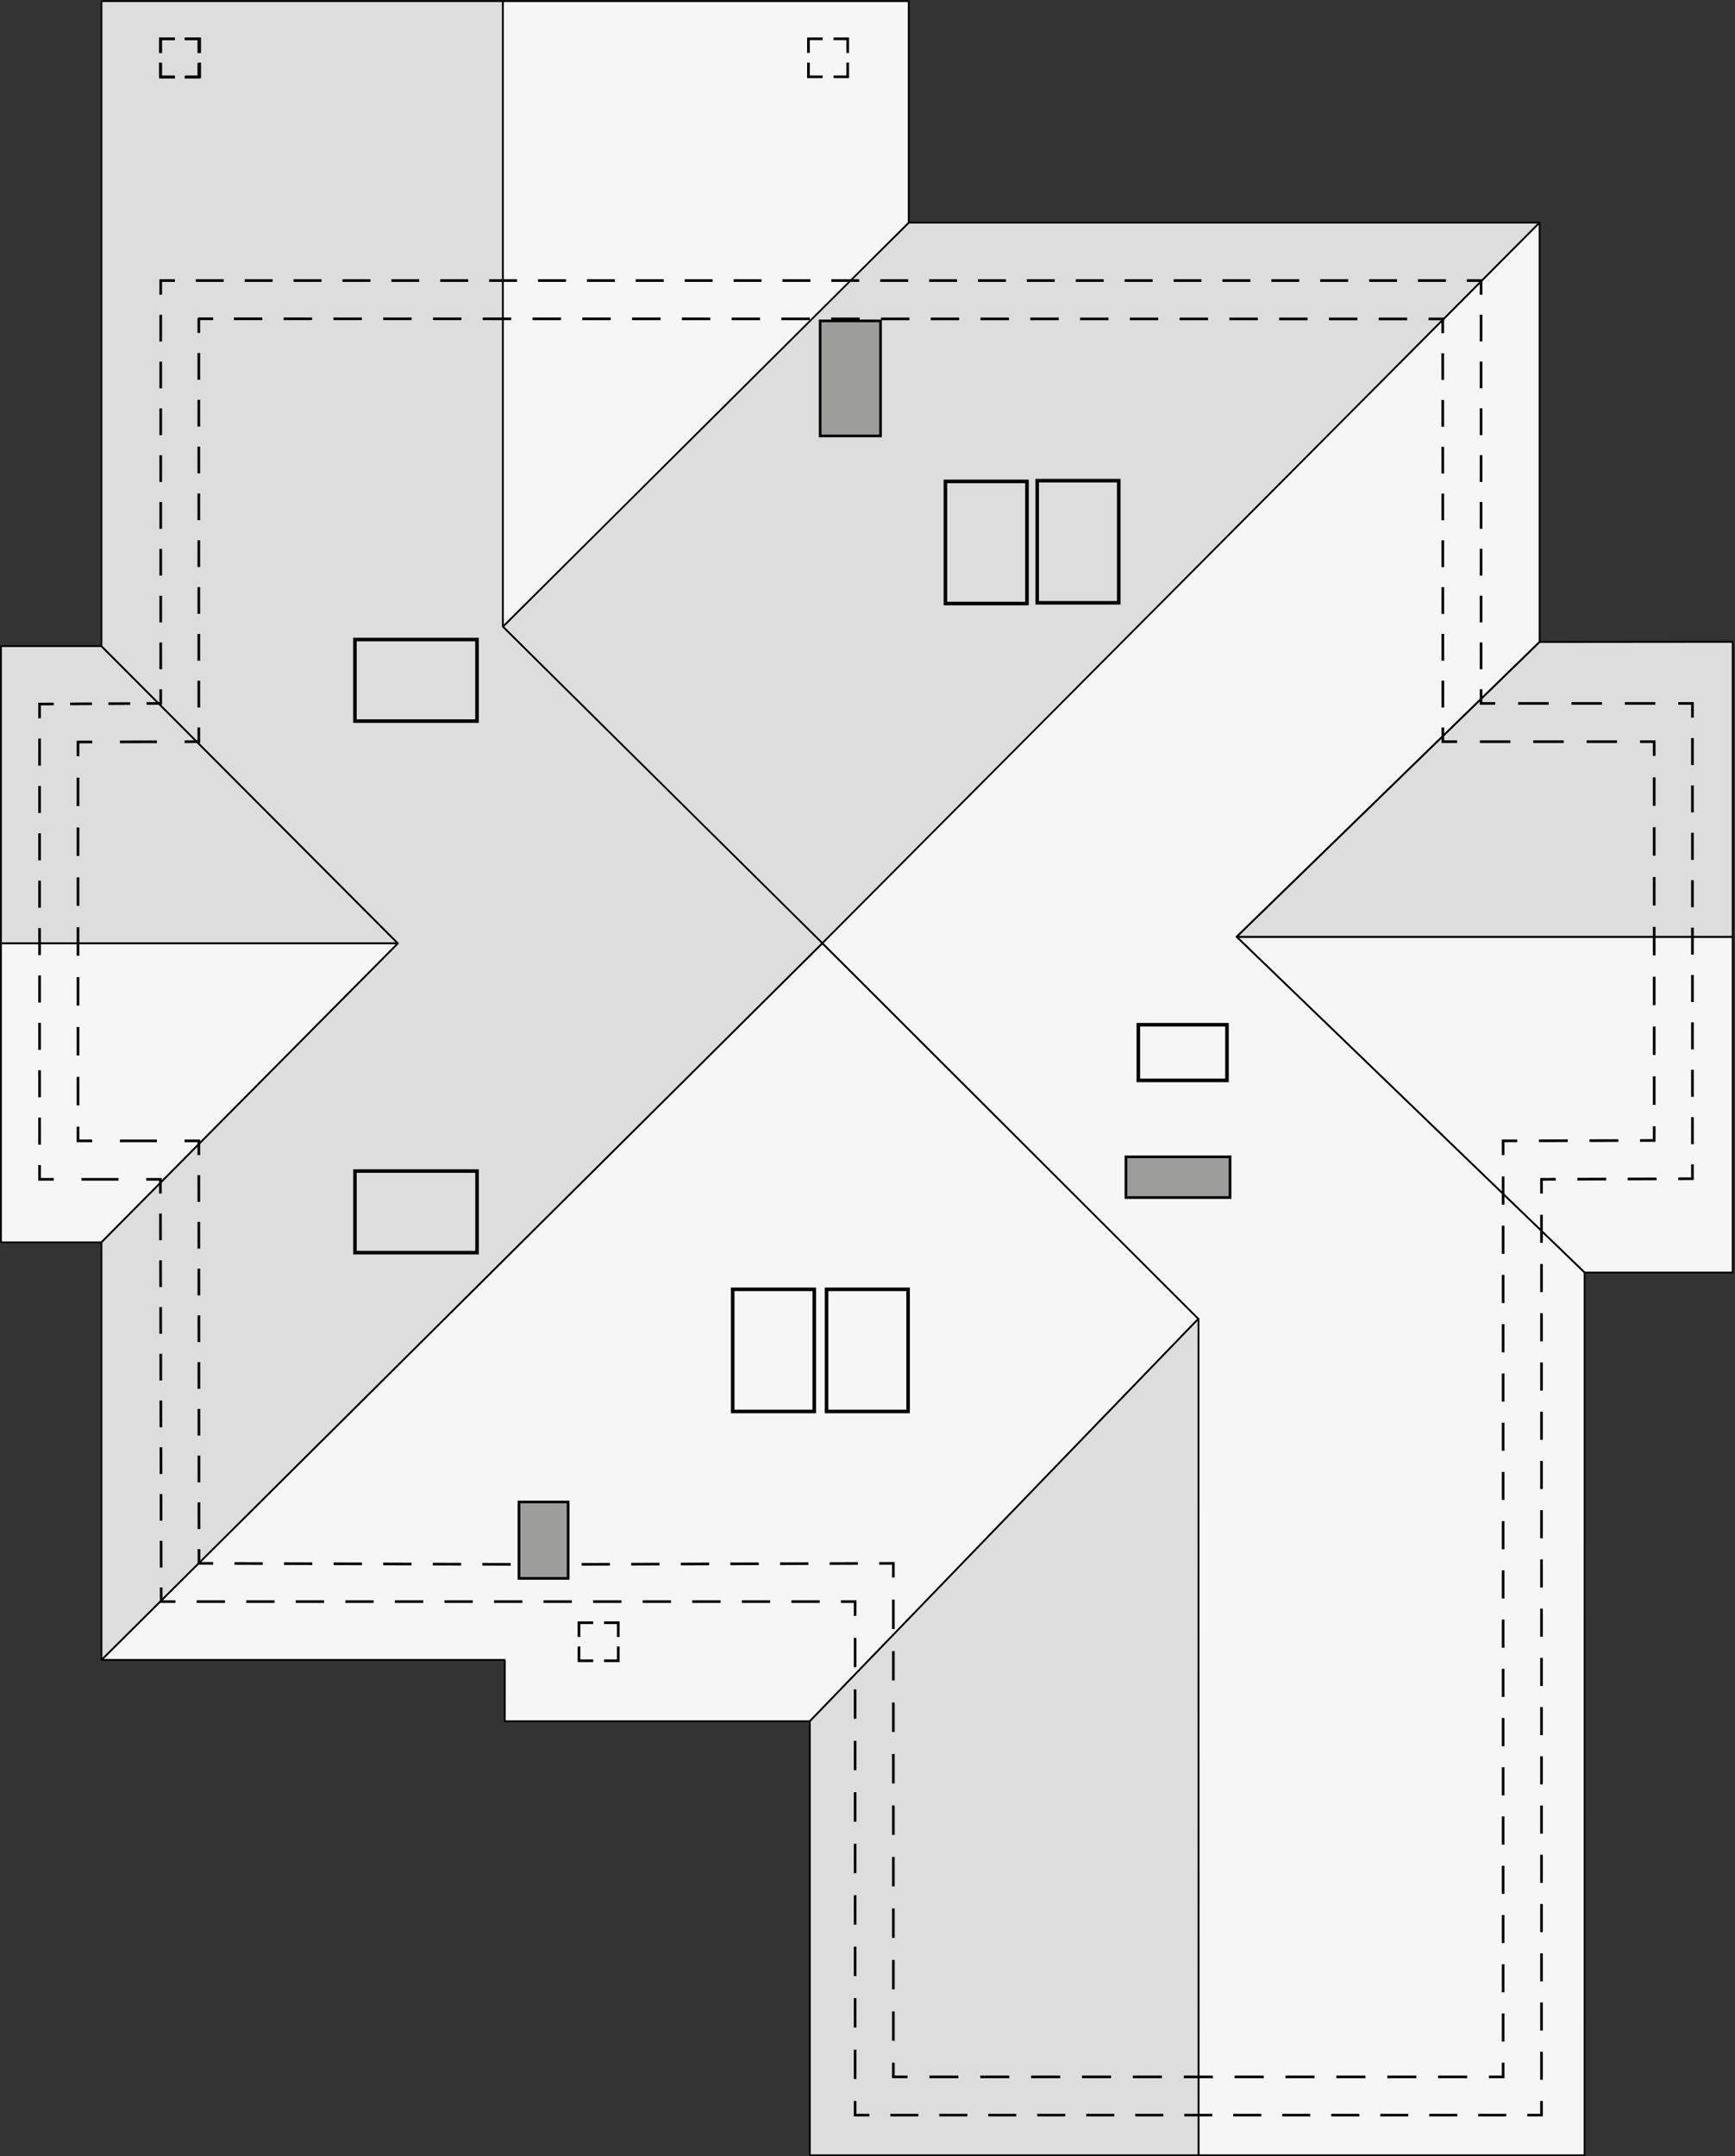 <?xml version="1.0" encoding="UTF-8"?><svg id="a" xmlns="http://www.w3.org/2000/svg" viewBox="0 0 488.69 607.02"><rect x="0" y="0" width="488.69" height="607.02" fill="#333333" stroke="none"/><polygon points=".27 265.58 112.08 265.58 28.58 181.9 .27 181.9 .27 265.58" fill="#ddd" fill-rule="evenodd" stroke="#000" stroke-linecap="round" stroke-linejoin="round" stroke-width=".5"/><polygon points="28.58 349.73 112.08 265.58 .27 265.58 .27 349.73 28.58 349.73" fill="#f6f6f6" fill-rule="evenodd" stroke="#000" stroke-linecap="round" stroke-linejoin="round" stroke-width=".5"/><polygon points="488.04 263.77 348.28 263.77 348.28 263.71 446.32 358.24 488.04 358.24 488.04 263.77" fill="#f6f6f6" fill-rule="evenodd" stroke="#000" stroke-linecap="round" stroke-linejoin="round" stroke-width=".5"/><polygon points="488.04 263.71 348.28 263.71 348.28 263.77 433.65 180.74 488.04 180.69 488.04 263.71" fill="#ddd" fill-rule="evenodd" stroke="#000" stroke-linecap="round" stroke-linejoin="round" stroke-width=".5"/><polygon points="337.58 371.23 231.63 265.52 28.58 467.3 142.18 467.3 142.17 484.56 228.1 484.56 337.58 371.23 337.58 371.23" fill="#f6f6f6" fill-rule="evenodd" stroke="#000" stroke-linecap="round" stroke-linejoin="round" stroke-width=".5"/><polygon points="433.65 62.68 231.64 265.71 141.64 176.42 206.55 111.5 255.96 62.68 433.65 62.68" fill="#ddd" stroke="#000" stroke-linecap="round" stroke-linejoin="round" stroke-width=".5"/><polygon points="255.96 62.68 141.64 176.42 141.64 .33 255.96 .33 255.96 62.68" fill="#f6f6f6" stroke="#000" stroke-linecap="round" stroke-linejoin="round" stroke-width=".5"/><polygon points="141.64 176.42 231.63 265.52 28.58 467.3 28.58 349.73 112.08 265.58 28.58 181.9 28.58 .33 141.64 .33 141.64 176.42" fill="#ddd" fill-rule="evenodd" stroke="#000" stroke-linecap="round" stroke-linejoin="round" stroke-width=".5"/><polygon points="348.28 263.71 446.32 358.24 446.31 606.75 337.58 606.75 337.52 371.28 231.63 265.52 433.65 62.68 433.65 180.67 348.28 263.71" fill="#f6f6f6" fill-rule="evenodd" stroke="#000" stroke-linecap="round" stroke-linejoin="round" stroke-width=".5"/><polygon points="337.58 371.23 228.1 484.56 228.1 606.75 337.58 606.75 337.58 371.23" fill="#ddd" fill-rule="evenodd" stroke="#000" stroke-linecap="round" stroke-linejoin="round" stroke-width=".5"/><rect x="99.98" y="329.67" width="34.39" height="22.97" fill="none" stroke="#000" stroke-miterlimit="22.93"/><rect x="99.97" y="180.04" width="34.39" height="22.97" fill="none" stroke="#000" stroke-miterlimit="22.93"/><rect x="206.38" y="362.97" width="22.97" height="34.39" fill="none" stroke="#000" stroke-miterlimit="22.93"/><rect x="232.81" y="362.97" width="22.97" height="34.39" fill="none" stroke="#000" stroke-miterlimit="22.93"/><rect x="320.63" y="288.48" width="24.97" height="15.68" fill="none" stroke="#000" stroke-miterlimit="22.93"/><rect x="266.29" y="135.52" width="22.97" height="34.39" fill="none" stroke="#000" stroke-miterlimit="22.93"/><rect x="292.14" y="135.31" width="22.97" height="34.39" fill="none" stroke="#000" stroke-miterlimit="22.93"/><polyline points="174.14 460.83 174.14 456.83 170.14 456.83" fill="none" stroke="#000" stroke-miterlimit="22.93" stroke-width=".75"/><polyline points="167.08 456.83 163.08 456.83 163.08 460.83" fill="none" stroke="#000" stroke-miterlimit="22.93" stroke-width=".75"/><polyline points="163.08 463.53 163.08 467.53 167.08 467.53" fill="none" stroke="#000" stroke-miterlimit="22.93" stroke-width=".75"/><polyline points="170.14 467.53 174.14 467.53 174.14 463.53" fill="none" stroke="#000" stroke-miterlimit="22.93" stroke-width=".75"/><polyline points="45.27 17.74 45.27 21.74 49.27 21.74" fill="none" stroke="#000" stroke-miterlimit="22.93" stroke-width=".75"/><polyline points="52 21.74 56 21.74 56 17.74" fill="none" stroke="#000" stroke-miterlimit="22.93" stroke-width=".75"/><polyline points="56 14.92 56 10.92 52 10.92" fill="none" stroke="#000" stroke-miterlimit="22.93" stroke-width=".75"/><polyline points="49.27 10.92 45.27 10.92 45.27 14.92" fill="none" stroke="#000" stroke-miterlimit="22.93" stroke-width=".75"/><polyline points="60.04 89.75 56.04 89.75 56 89.79 56 93.73" fill="none" stroke="#000" stroke-miterlimit="22.93" stroke-width=".75"/><line x1="56" y1="99.38" x2="56" y2="201.98" fill="none" stroke="#000" stroke-dasharray="0 0 7.53 5.65" stroke-miterlimit="22.93" stroke-width=".75"/><polyline points="56 204.8 56 208.8 52 208.81" fill="none" stroke="#000" stroke-miterlimit="22.93" stroke-width=".75"/><line x1="44.19" y1="208.83" x2="29.87" y2="208.87" fill="none" stroke="#000" stroke-dasharray="0 0 10.41 7.81" stroke-miterlimit="22.93" stroke-width=".75"/><polyline points="25.97 208.88 21.97 208.89 21.97 212.89" fill="none" stroke="#000" stroke-miterlimit="22.93" stroke-width=".75"/><line x1="21.97" y1="218.91" x2="21.97" y2="314.17" fill="none" stroke="#000" stroke-dasharray="0 0 8.02 6.02" stroke-miterlimit="22.93" stroke-width=".75"/><polyline points="21.97 317.18 21.97 321.18 25.97 321.18" fill="none" stroke="#000" stroke-miterlimit="22.93" stroke-width=".75"/><line x1="33.78" y1="321.18" x2="48.09" y2="321.18" fill="none" stroke="#000" stroke-dasharray="0 0 10.41 7.81" stroke-miterlimit="22.93" stroke-width=".75"/><polyline points="52 321.18 56 321.18 56 325.18" fill="none" stroke="#000" stroke-miterlimit="22.93" stroke-width=".75"/><line x1="56" y1="330.82" x2="56.04" y2="433.29" fill="none" stroke="#000" stroke-dasharray="0 0 7.52 5.64" stroke-miterlimit="22.93" stroke-width=".75"/><polyline points="56.04 436.11 56.04 440.11 60.04 440.12" fill="none" stroke="#000" stroke-miterlimit="22.93" stroke-width=".75"/><polyline points="66.03 440.14 146.17 440.4 160.02 440.4 244.64 440.13" fill="none" stroke="#000" stroke-dasharray="0 0 7.98 5.99" stroke-miterlimit="22.93" stroke-width=".75"/><polyline points="247.63 440.12 251.63 440.11 251.63 444.11" fill="none" stroke="#000" stroke-miterlimit="22.93" stroke-width=".75"/><line x1="251.63" y1="450.32" x2="251.63" y2="577.57" fill="none" stroke="#000" stroke-dasharray="0 0 8.28 6.21" stroke-miterlimit="22.93" stroke-width=".75"/><polyline points="251.63 580.68 251.63 584.68 255.63 584.68" fill="none" stroke="#000" stroke-miterlimit="22.93" stroke-width=".75"/><line x1="261.77" y1="584.68" x2="416.3" y2="584.68" fill="none" stroke="#000" stroke-dasharray="0 0 8.19 6.14" stroke-miterlimit="22.93" stroke-width=".75"/><polyline points="419.37 584.68 423.37 584.68 423.37 580.68" fill="none" stroke="#000" stroke-miterlimit="22.93" stroke-width=".75"/><line x1="423.37" y1="574.74" x2="423.37" y2="328.15" fill="none" stroke="#000" stroke-dasharray="0 0 7.92 5.94" stroke-miterlimit="22.93" stroke-width=".75"/><polyline points="423.37 325.18 423.37 321.18 427.37 321.17" fill="none" stroke="#000" stroke-miterlimit="22.93" stroke-width=".75"/><line x1="433.47" y1="321.15" x2="458.88" y2="321.08" fill="none" stroke="#000" stroke-dasharray="0 0 8.13 6.1" stroke-miterlimit="22.93" stroke-width=".75"/><polyline points="461.93 321.07 465.93 321.06 465.93 317.06" fill="none" stroke="#000" stroke-miterlimit="22.93" stroke-width=".75"/><line x1="465.93" y1="311.04" x2="465.93" y2="215.81" fill="none" stroke="#000" stroke-dasharray="0 0 8.02 6.01" stroke-miterlimit="22.93" stroke-width=".75"/><polyline points="465.93 212.8 465.93 208.8 461.93 208.8" fill="none" stroke="#000" stroke-miterlimit="22.93" stroke-width=".75"/><line x1="455.49" y1="208.8" x2="413.62" y2="208.8" fill="none" stroke="#000" stroke-dasharray="0 0 8.59 6.44" stroke-miterlimit="22.93" stroke-width=".75"/><polyline points="410.4 208.8 406.4 208.8 406.4 204.8" fill="none" stroke="#000" stroke-miterlimit="22.93" stroke-width=".75"/><line x1="406.4" y1="199.16" x2="406.36" y2="96.62" fill="none" stroke="#000" stroke-dasharray="0 0 7.53 5.64" stroke-miterlimit="22.93" stroke-width=".75"/><polyline points="406.36 93.79 406.36 89.79 402.36 89.79" fill="none" stroke="#000" stroke-miterlimit="22.93" stroke-width=".75"/><line x1="396.35" y1="89.79" x2="63.04" y2="89.75" fill="none" stroke="#000" stroke-dasharray="0 0 8.01 6.01" stroke-miterlimit="22.93" stroke-width=".75"/><polyline points="430.19 595.45 434.19 595.45 434.19 591.45" fill="none" stroke="#000" stroke-miterlimit="22.93" stroke-width=".75"/><line x1="434.19" y1="585.51" x2="434.19" y2="338.97" fill="none" stroke="#000" stroke-dasharray="0 0 7.92 5.94" stroke-miterlimit="22.93" stroke-width=".75"/><polyline points="434.19 336 434.19 332 438.19 331.98" fill="none" stroke="#000" stroke-miterlimit="22.93" stroke-width=".75"/><line x1="444.28" y1="331.96" x2="469.66" y2="331.86" fill="none" stroke="#000" stroke-dasharray="0 0 8.12 6.09" stroke-miterlimit="22.93" stroke-width=".75"/><polyline points="472.7 331.84 476.7 331.83 476.7 327.83" fill="none" stroke="#000" stroke-miterlimit="22.93" stroke-width=".75"/><line x1="476.7" y1="322.11" x2="476.7" y2="204.89" fill="none" stroke="#000" stroke-dasharray="0 0 7.62 5.72" stroke-miterlimit="22.93" stroke-width=".75"/><polyline points="476.7 202.03 476.7 198.03 472.7 198.03" fill="none" stroke="#000" stroke-miterlimit="22.93" stroke-width=".75"/><line x1="466.26" y1="198.03" x2="424.4" y2="198.03" fill="none" stroke="#000" stroke-dasharray="0 0 8.59 6.44" stroke-miterlimit="22.93" stroke-width=".75"/><polyline points="421.17 198.03 417.17 198.03 417.17 194.03" fill="none" stroke="#000" stroke-miterlimit="22.93" stroke-width=".75"/><line x1="417.17" y1="188.39" x2="417.17" y2="85.8" fill="none" stroke="#000" stroke-dasharray="0 0 7.53 5.65" stroke-miterlimit="22.93" stroke-width=".75"/><polyline points="417.17 82.98 417.17 78.98 413.17 78.98" fill="none" stroke="#000" stroke-miterlimit="22.93" stroke-width=".75"/><line x1="407.27" y1="78.98" x2="52.22" y2="78.98" fill="none" stroke="#000" stroke-dasharray="0 0 7.87 5.9" stroke-miterlimit="22.93" stroke-width=".75"/><polyline points="49.27 78.98 45.27 78.98 45.27 82.98" fill="none" stroke="#000" stroke-miterlimit="22.93" stroke-width=".75"/><line x1="45.27" y1="88.62" x2="45.27" y2="191.21" fill="none" stroke="#000" stroke-dasharray="0 0 7.53 5.65" stroke-miterlimit="22.93" stroke-width=".75"/><polyline points="45.27 194.03 45.27 198.03 41.27 198.05" fill="none" stroke="#000" stroke-miterlimit="22.93" stroke-width=".75"/><line x1="36.66" y1="198.07" x2="17.46" y2="198.17" fill="none" stroke="#000" stroke-dasharray="0 0 6.15 4.61" stroke-miterlimit="22.93" stroke-width=".75"/><polyline points="15.15 198.18 11.15 198.2 11.15 202.2" fill="none" stroke="#000" stroke-miterlimit="22.93" stroke-width=".75"/><line x1="11.15" y1="207.91" x2="11.15" y2="325.14" fill="none" stroke="#000" stroke-dasharray="0 0 7.62 5.72" stroke-miterlimit="22.93" stroke-width=".75"/><polyline points="11.15 328 11.15 332 15.15 332" fill="none" stroke="#000" stroke-miterlimit="22.93" stroke-width=".75"/><line x1="22.96" y1="332" x2="37.27" y2="332" fill="none" stroke="#000" stroke-dasharray="0 0 10.41 7.81" stroke-miterlimit="22.93" stroke-width=".75"/><polyline points="41.18 332 45.18 332 45.19 336" fill="none" stroke="#000" stroke-miterlimit="22.93" stroke-width=".75"/><line x1="45.2" y1="341.64" x2="45.4" y2="444.06" fill="none" stroke="#000" stroke-dasharray="0 0 7.52 5.64" stroke-miterlimit="22.93" stroke-width=".75"/><polyline points="45.4 446.88 45.41 450.88 49.41 450.88" fill="none" stroke="#000" stroke-miterlimit="22.93" stroke-width=".75"/><line x1="55.39" y1="450.88" x2="233.87" y2="450.88" fill="none" stroke="#000" stroke-dasharray="0 0 7.98 5.98" stroke-miterlimit="22.93" stroke-width=".75"/><polyline points="236.86 450.88 240.86 450.88 240.86 454.88" fill="none" stroke="#000" stroke-miterlimit="22.93" stroke-width=".75"/><line x1="240.86" y1="461.09" x2="240.86" y2="588.35" fill="none" stroke="#000" stroke-dasharray="0 0 8.28 6.21" stroke-miterlimit="22.93" stroke-width=".75"/><polyline points="240.86 591.45 240.86 595.45 244.86 595.45" fill="none" stroke="#000" stroke-miterlimit="22.93" stroke-width=".75"/><line x1="250.77" y1="595.45" x2="427.23" y2="595.45" fill="none" stroke="#000" stroke-dasharray="0 0 7.89 5.91" stroke-miterlimit="22.93" stroke-width=".75"/><polyline points="56.24 14.92 56.24 10.92 52.24 10.92" fill="none" stroke="#000" stroke-miterlimit="22.93" stroke-width=".75"/><polyline points="49.18 10.92 45.18 10.92 45.18 14.92" fill="none" stroke="#000" stroke-miterlimit="22.93" stroke-width=".75"/><polyline points="45.18 17.62 45.18 21.62 49.18 21.62" fill="none" stroke="#000" stroke-miterlimit="22.93" stroke-width=".75"/><polyline points="52.24 21.62 56.24 21.62 56.24 17.62" fill="none" stroke="#000" stroke-miterlimit="22.93" stroke-width=".75"/><polyline points="238.77 14.92 238.77 10.92 234.77 10.92" fill="none" stroke="#000" stroke-miterlimit="22.93" stroke-width=".75"/><polyline points="231.71 10.92 227.71 10.92 227.71 14.92" fill="none" stroke="#000" stroke-miterlimit="22.93" stroke-width=".75"/><polyline points="227.71 17.62 227.71 21.62 231.71 21.62" fill="none" stroke="#000" stroke-miterlimit="22.93" stroke-width=".75"/><polyline points="234.77 21.62 238.77 21.62 238.77 17.62" fill="none" stroke="#000" stroke-miterlimit="22.93" stroke-width=".75"/><rect x="317.14" y="325.67" width="29.32" height="11.46" fill="#9d9d9c" stroke="#000" stroke-miterlimit="22.93" stroke-width=".75"/><rect x="231" y="90.34" width="17.01" height="32.38" fill="#9d9d9c" stroke="#000" stroke-miterlimit="22.93" stroke-width=".75"/><rect x="146.17" y="422.84" width="13.85" height="21.51" fill="#9d9d9c" stroke="#000" stroke-miterlimit="22.93" stroke-width=".75"/></svg>